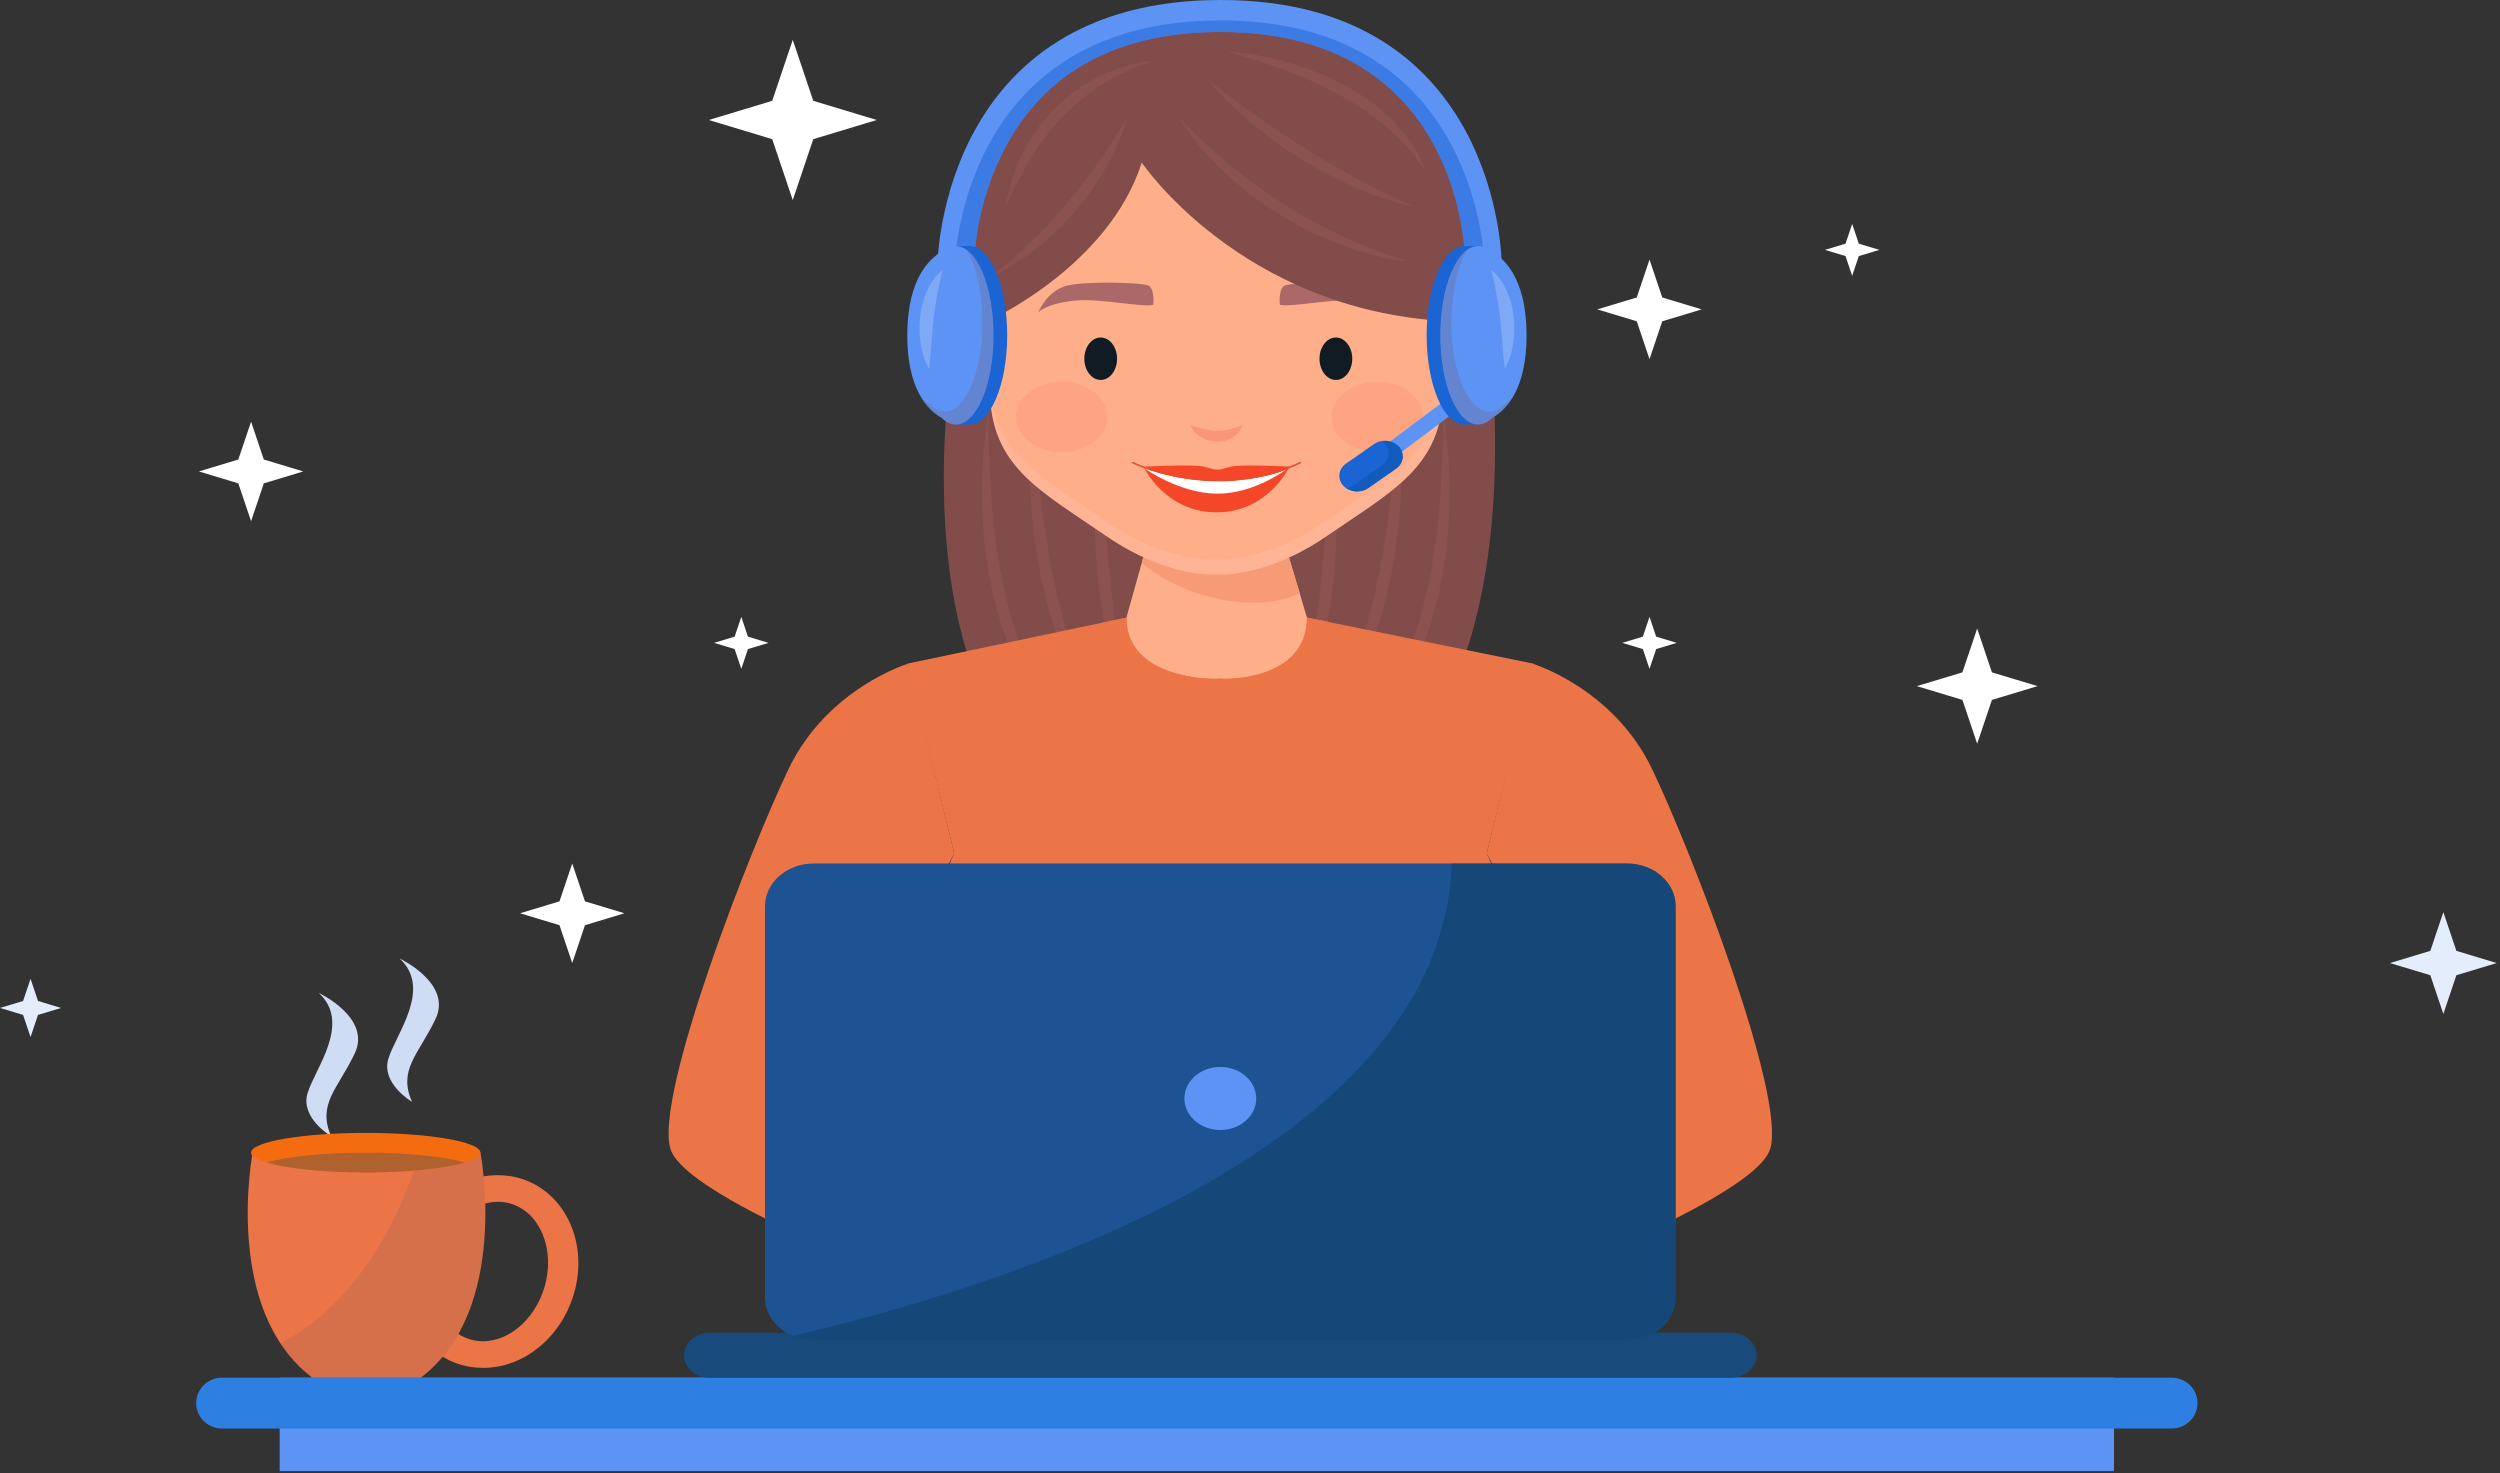 <svg width="375" height="221" viewBox="0 0 375 221" fill="none" xmlns="http://www.w3.org/2000/svg">
<rect x="0" y="0" width="375" height="221" fill="#333333" stroke="none"/>
<path d="M143.21 51.094C143.21 51.094 129.326 126.354 182.368 126.354C235.41 126.354 223.007 48.163 223.007 48.163L144.839 51.095" fill="#814C4A"/>
<g opacity="0.2">
<path d="M148.317 61.697C148.317 61.697 148.309 62.516 148.295 63.948C148.272 65.377 148.336 67.419 148.424 69.861C148.521 72.303 148.705 75.146 149.017 78.176C149.16 79.692 149.388 81.253 149.605 82.837C149.846 84.416 150.111 86.019 150.463 87.608C150.771 89.201 151.165 90.782 151.596 92.326C151.803 93.099 152.062 93.853 152.276 94.608C152.515 95.36 152.782 96.091 153.027 96.815C153.309 97.53 153.586 98.232 153.858 98.919C154.159 99.595 154.438 100.265 154.739 100.905C155.059 101.539 155.371 102.154 155.671 102.752C156 103.336 156.318 103.902 156.623 104.444C157.299 105.497 157.905 106.476 158.531 107.298C159.105 108.151 159.743 108.81 160.207 109.395C161.222 110.501 161.825 111.136 161.825 111.136C161.825 111.136 161.652 110.998 161.328 110.741C161.012 110.477 160.506 110.12 159.939 109.601C159.403 109.06 158.669 108.452 157.982 107.647C157.633 107.25 157.223 106.846 156.859 106.38C156.496 105.912 156.115 105.418 155.718 104.903C155.356 104.372 154.979 103.814 154.588 103.238C154.219 102.652 153.875 102.03 153.5 101.397C153.149 100.755 152.818 100.083 152.462 99.404C152.131 98.714 151.833 97.997 151.511 97.275C150.931 95.808 150.345 94.287 149.892 92.706C149.431 91.129 149.004 89.519 148.673 87.894C148.335 86.268 148.085 84.632 147.86 83.022C147.648 81.411 147.518 79.817 147.421 78.278C147.312 76.737 147.29 75.245 147.283 73.832C147.272 72.42 147.318 71.086 147.381 69.855C147.501 67.393 147.764 65.351 147.942 63.926C148.141 62.504 148.317 61.697 148.317 61.697Z" fill="#B76A6A"/>
<path d="M154.862 61.697C154.862 61.697 154.919 62.459 155.017 63.789C155.071 64.453 155.136 65.26 155.211 66.184C155.296 67.106 155.39 68.148 155.493 69.283C155.616 70.416 155.748 71.644 155.887 72.941C156.036 74.238 156.203 75.602 156.397 77.011C156.56 78.424 156.821 79.871 157.041 81.347C157.237 82.827 157.575 84.31 157.836 85.803C158.12 87.293 158.465 88.771 158.777 90.232C159.185 91.674 159.489 93.112 159.89 94.483C160.338 95.838 160.683 97.175 161.119 98.414C161.572 99.648 162.002 100.815 162.398 101.893C162.864 102.95 163.291 103.919 163.669 104.779C163.763 104.996 163.855 105.204 163.941 105.404C164.047 105.6 164.149 105.786 164.245 105.967C164.439 106.328 164.616 106.661 164.776 106.961C165.408 108.176 165.769 108.87 165.769 108.87C165.769 108.87 165.292 108.233 164.458 107.115C164.253 106.832 164.024 106.52 163.776 106.179C163.653 106.008 163.525 105.83 163.39 105.646C163.278 105.452 163.16 105.251 163.039 105.043C162.555 104.214 162.006 103.273 161.427 102.238C160.905 101.183 160.382 100.024 159.829 98.795C159.298 97.559 158.842 96.226 158.342 94.854C157.889 93.472 157.473 92.029 157.058 90.563C156.721 89.084 156.346 87.584 156.04 86.075C155.796 84.558 155.474 83.049 155.298 81.551C155.081 80.056 154.92 78.579 154.802 77.148C154.65 75.721 154.593 74.335 154.532 73.022C154.449 71.71 154.47 70.467 154.449 69.322C154.453 64.737 154.862 61.697 154.862 61.697Z" fill="#B76A6A"/>
<path d="M164.86 63.762C164.86 63.762 165.045 66.593 165.32 70.84C165.46 72.956 165.622 75.426 165.796 78.072C165.896 79.392 166 80.756 166.105 82.143C166.213 83.528 166.332 84.934 166.483 86.339C166.608 87.743 166.754 89.146 166.927 90.523C167.106 91.898 167.263 93.256 167.466 94.561C167.673 95.867 167.88 97.126 168.104 98.319C168.345 99.506 168.588 100.625 168.838 101.657C169.111 102.681 169.375 103.617 169.645 104.441C169.938 105.255 170.177 105.976 170.445 106.544C170.685 107.125 170.91 107.568 171.071 107.87C171.226 108.173 171.31 108.335 171.31 108.335C171.31 108.335 171.196 108.188 170.984 107.912C170.77 107.635 170.442 107.234 170.116 106.677C169.754 106.136 169.388 105.447 168.988 104.646C168.802 104.24 168.605 103.809 168.398 103.355C168.216 102.892 168.027 102.405 167.828 101.896C167.651 101.382 167.466 100.847 167.277 100.292C167.113 99.733 166.945 99.152 166.771 98.557C166.453 97.36 166.134 96.096 165.881 94.776C165.629 93.457 165.36 92.093 165.18 90.699C164.985 89.306 164.813 87.89 164.669 86.472C164.539 85.053 164.439 83.632 164.352 82.234C164.261 80.836 164.234 79.458 164.197 78.126C164.143 75.462 164.184 72.975 164.279 70.846C164.453 66.588 164.86 63.762 164.86 63.762Z" fill="#B76A6A"/>
<path d="M216.416 61.697C216.416 61.697 216.423 62.516 216.436 63.948C216.46 65.377 216.396 67.419 216.309 69.861C216.21 72.303 216.027 75.146 215.715 78.176C215.572 79.692 215.344 81.253 215.128 82.837C214.885 84.416 214.619 86.019 214.268 87.608C213.96 89.201 213.565 90.782 213.135 92.326C212.928 93.099 212.669 93.853 212.455 94.608C212.216 95.36 211.949 96.091 211.703 96.815C211.42 97.53 211.144 98.232 210.873 98.919C210.573 99.595 210.293 100.265 209.993 100.905C209.672 101.539 209.36 102.154 209.059 102.752C208.731 103.336 208.414 103.902 208.11 104.444C207.432 105.497 206.826 106.476 206.201 107.298C205.626 108.151 204.988 108.81 204.525 109.395C203.509 110.501 202.907 111.136 202.907 111.136C202.907 111.136 203.082 110.998 203.405 110.741C203.719 110.477 204.227 110.12 204.793 109.601C205.329 109.06 206.061 108.452 206.749 107.647C207.098 107.25 207.508 106.846 207.872 106.38C208.235 105.912 208.615 105.418 209.013 104.903C209.375 104.372 209.753 103.814 210.144 103.238C210.512 102.652 210.858 102.03 211.231 101.397C211.583 100.755 211.913 100.083 212.269 99.404C212.599 98.714 212.898 97.997 213.221 97.275C213.8 95.808 214.388 94.287 214.839 92.706C215.3 91.129 215.725 89.519 216.059 87.894C216.396 86.268 216.646 84.632 216.87 83.022C217.083 81.411 217.212 79.817 217.312 78.278C217.421 76.737 217.442 75.245 217.448 73.832C217.46 72.42 217.412 71.086 217.349 69.855C217.231 67.393 216.966 65.351 216.789 63.926C216.591 62.504 216.416 61.697 216.416 61.697Z" fill="#B76A6A"/>
<path d="M209.871 61.697C209.871 61.697 209.813 62.459 209.716 63.789C209.662 64.453 209.597 65.26 209.522 66.184C209.438 67.106 209.343 68.148 209.239 69.283C209.118 70.416 208.985 71.644 208.845 72.941C208.697 74.238 208.529 75.602 208.336 77.011C208.171 78.424 207.912 79.871 207.691 81.347C207.496 82.827 207.159 84.31 206.896 85.803C206.611 87.293 206.268 88.771 205.954 90.232C205.548 91.674 205.242 93.112 204.842 94.483C204.394 95.838 204.048 97.175 203.613 98.414C203.16 99.648 202.729 100.815 202.334 101.893C201.869 102.95 201.441 103.919 201.064 104.779C200.968 104.996 200.879 105.204 200.79 105.404C200.685 105.6 200.583 105.786 200.487 105.967C200.293 106.328 200.116 106.661 199.956 106.961C199.324 108.176 198.964 108.87 198.964 108.87C198.964 108.87 199.441 108.233 200.273 107.115C200.479 106.832 200.709 106.52 200.955 106.179C201.08 106.008 201.208 105.83 201.341 105.646C201.453 105.452 201.57 105.251 201.691 105.043C202.177 104.214 202.725 103.273 203.303 102.238C203.826 101.183 204.348 100.024 204.902 98.795C205.433 97.559 205.89 96.226 206.39 94.854C206.842 93.472 207.259 92.029 207.673 90.563C208.011 89.084 208.385 87.584 208.691 86.075C208.937 84.558 209.257 83.049 209.435 81.551C209.65 80.056 209.812 78.579 209.929 77.148C210.082 75.721 210.138 74.335 210.199 73.022C210.281 71.71 210.261 70.467 210.281 69.322C210.279 64.737 209.871 61.697 209.871 61.697Z" fill="#B76A6A"/>
<path d="M199.873 63.762C199.873 63.762 199.688 66.593 199.412 70.84C199.273 72.956 199.11 75.426 198.937 78.072C198.837 79.392 198.732 80.756 198.628 82.143C198.519 83.528 198.399 84.934 198.249 86.339C198.125 87.743 197.978 89.146 197.805 90.523C197.628 91.898 197.47 93.256 197.267 94.561C197.059 95.867 196.853 97.126 196.63 98.319C196.388 99.506 196.146 100.625 195.895 101.657C195.622 102.681 195.358 103.617 195.088 104.441C194.795 105.255 194.555 105.976 194.289 106.544C194.048 107.125 193.823 107.568 193.663 107.87C193.506 108.173 193.422 108.335 193.422 108.335C193.422 108.335 193.537 108.188 193.749 107.912C193.96 107.635 194.29 107.234 194.617 106.677C194.979 106.136 195.343 105.447 195.745 104.646C195.931 104.24 196.127 103.809 196.336 103.355C196.516 102.892 196.707 102.405 196.906 101.896C197.081 101.382 197.266 100.847 197.458 100.292C197.62 99.733 197.789 99.152 197.963 98.557C198.281 97.36 198.599 96.096 198.854 94.776C199.106 93.457 199.373 92.093 199.554 90.699C199.75 89.306 199.922 87.89 200.065 86.472C200.196 85.053 200.294 83.632 200.384 82.234C200.475 80.836 200.502 79.458 200.536 78.126C200.592 75.462 200.551 72.975 200.454 70.846C200.279 66.588 199.873 63.762 199.873 63.762Z" fill="#B76A6A"/>
</g>
<path d="M191.553 77.611H182.369H173.177L165.327 105.607L182.369 126.355L199.408 103.892L191.553 77.611Z" fill="#FFAE8A"/>
<path d="M191.553 77.611H182.369H173.177L171.263 84.434C176.697 89.233 187.986 92.409 194.948 88.97L191.553 77.611Z" fill="#F79B77"/>
<path d="M149.773 50.037C149.773 50.037 144.241 42.223 140.922 45.937C137.599 49.651 142.949 58.607 149.773 57.081V50.037Z" fill="#FFAE8A"/>
<path d="M214.966 50.037C214.966 50.037 220.493 42.223 223.809 45.937C227.131 49.651 221.781 58.607 214.966 57.081V50.037Z" fill="#FFAE8A"/>
<path d="M182.481 7.57C144.861 7.57 147.815 49.769 148.55 60.053C149.287 70.342 156.478 73.877 165.884 80.357C175.288 86.831 182.481 86.149 182.481 86.149C182.481 86.149 189.675 86.831 199.08 80.357C208.481 73.878 215.672 70.342 216.406 60.053C217.149 49.769 220.105 7.57 182.481 7.57Z" fill="#FFAE8A"/>
<path opacity="0.5" d="M216.572 44.957C216.805 50.498 216.473 55.194 216.283 57.816C215.55 68.105 208.36 71.64 198.956 78.118C189.551 84.593 182.358 83.912 182.358 83.912C182.358 83.912 175.163 84.593 165.76 78.118C156.355 71.64 149.166 68.105 148.428 57.816C148.391 57.292 148.346 56.68 148.303 55.999C148.379 57.628 148.476 59.008 148.551 60.055C149.288 70.344 156.479 73.878 165.885 80.358C175.289 86.832 182.482 86.15 182.482 86.15C182.482 86.15 189.676 86.832 199.081 80.358C208.482 73.879 215.673 70.344 216.407 60.055C216.621 57.087 217.017 51.459 216.572 44.957Z" fill="#FFBCA1"/>
<path d="M230.015 99.542L196.044 92.642C196.044 101.982 184.071 101.955 183.105 101.785V101.773C183.105 101.773 183.092 101.774 183.071 101.778C183.05 101.774 183.036 101.773 183.036 101.773V101.785C182.07 101.955 168.963 101.982 168.963 92.642L136.127 99.542L143.131 127.997C143.131 127.997 134.111 145.342 149.827 157.607L152.712 199.904H183.036H183.105H214.422L216.312 157.607C232.026 145.342 223.009 127.997 223.009 127.997L230.015 99.542Z" fill="#EB7547"/>
<path d="M183.026 104.665V104.65C183.026 104.65 183.043 104.653 183.071 104.658C183.098 104.653 183.114 104.65 183.114 104.65V104.665C184.326 104.88 199.261 104.911 199.443 93.331L196.044 92.641C196.044 101.981 184.071 101.954 183.105 101.784V101.772C183.105 101.772 183.092 101.773 183.071 101.777C183.05 101.773 183.036 101.772 183.036 101.772V101.784C182.07 101.954 168.963 101.981 168.963 92.641L165.271 93.416C165.551 104.909 181.816 104.88 183.026 104.665Z" fill="#EB7547"/>
<path d="M191.971 45.707C191.971 45.707 191.738 43.321 192.67 42.846C193.602 42.367 201.875 42.128 204.904 42.846C207.933 43.56 209.213 46.868 209.213 46.868C209.213 46.868 208.119 45.493 203.454 45.067C200.031 44.756 193.134 46.185 191.971 45.707Z" fill="#AA6868"/>
<path d="M172.993 45.707C172.993 45.707 173.226 43.321 172.294 42.846C171.364 42.367 163.091 42.128 160.063 42.846C157.032 43.56 155.748 46.868 155.748 46.868C155.748 46.868 156.844 45.493 161.508 45.067C164.935 44.756 171.829 46.185 172.993 45.707Z" fill="#AA6868"/>
<path d="M202.839 53.808C202.839 55.565 201.741 56.992 200.382 56.992C199.026 56.992 197.925 55.565 197.925 53.808C197.925 52.051 199.026 50.627 200.382 50.627C201.741 50.627 202.839 52.051 202.839 53.808Z" fill="#111B24"/>
<path d="M167.561 53.808C167.561 55.565 166.461 56.992 165.105 56.992C163.749 56.992 162.649 55.565 162.649 53.808C162.649 52.051 163.749 50.627 165.105 50.627C166.461 50.627 167.561 52.051 167.561 53.808Z" fill="#111B24"/>
<path d="M171.617 70.185C171.617 70.185 174.821 76.854 182.48 76.854C190.134 76.854 193.324 70.185 193.324 70.185C193.324 70.185 184.379 73.698 171.617 70.185Z" fill="#F4472A"/>
<path d="M171.641 70.231C171.641 70.231 176.915 74.051 182.623 74.051C188.33 74.051 193.201 70.231 193.201 70.231C193.201 70.231 184.25 74.655 171.641 70.231Z" fill="white"/>
<path d="M193.627 70.004C193.627 70.004 186.078 69.597 184.622 70.004C183.18 70.406 183.101 70.441 182.625 70.441C182.12 70.441 182.064 70.407 180.626 70.004C179.166 69.597 171.618 70.004 171.618 70.004C180.5 73.896 191.99 71.466 193.627 70.004Z" fill="#F4472A"/>
<path d="M169.842 69.495C177.379 72.91 187.663 73.142 195.122 69.495C195.291 69.412 195.126 69.222 194.953 69.306C187.588 72.91 177.456 72.68 170.009 69.306C169.832 69.225 169.667 69.416 169.842 69.495Z" fill="#F4472A"/>
<path d="M178.553 63.763C178.553 63.763 179.1 63.926 179.923 64.172C180.317 64.272 180.746 64.398 181.193 64.483C181.414 64.53 181.64 64.559 181.864 64.595C182.089 64.606 182.311 64.654 182.533 64.638C182.754 64.662 182.971 64.635 183.189 64.623C183.41 64.628 183.616 64.555 183.836 64.539C184.05 64.509 184.253 64.433 184.464 64.394C184.678 64.36 184.862 64.266 185.055 64.217C185.239 64.152 185.432 64.112 185.582 64.042C185.734 63.976 185.881 63.929 186.002 63.887C186.249 63.804 186.407 63.762 186.407 63.762C186.407 63.762 186.366 63.892 186.259 64.111C186.145 64.322 186.002 64.656 185.679 64.955C185.519 65.106 185.374 65.305 185.142 65.44C184.917 65.58 184.687 65.754 184.403 65.867C184.113 65.965 183.822 66.116 183.486 66.152C183.157 66.216 182.817 66.254 182.476 66.237C182.132 66.238 181.804 66.173 181.483 66.107C181.172 66.027 180.871 65.924 180.606 65.799C180.066 65.553 179.647 65.232 179.338 64.928C178.712 64.32 178.553 63.763 178.553 63.763Z" fill="#F89675"/>
<g opacity="0.1">
<path d="M166.083 62.541C166.083 65.46 163.02 67.827 159.24 67.827C155.46 67.827 152.397 65.46 152.397 62.541C152.397 59.62 155.46 57.253 159.24 57.253C163.02 57.253 166.083 59.621 166.083 62.541Z" fill="#F4472A"/>
<path d="M213.441 62.541C213.441 65.46 210.376 67.827 206.597 67.827C202.818 67.827 199.755 65.46 199.755 62.541C199.755 59.62 202.818 57.253 206.597 57.253C210.376 57.253 213.441 59.621 213.441 62.541Z" fill="#F4472A"/>
</g>
<path d="M229.852 99.541C229.852 99.541 241.991 103.198 247.812 115.351C253.633 127.503 267.868 164.126 265.551 172.266C263.062 181.009 214.896 197.846 214.896 197.846L207.612 186.801C207.612 186.801 237.409 168.488 242.374 165L223.009 127.996L229.852 99.541Z" fill="#EB7547"/>
<path d="M136.244 99.541C136.244 99.541 124.104 103.198 118.284 115.351C112.462 127.503 98.226 164.126 100.543 172.266C103.032 181.009 151.199 197.846 151.199 197.846L158.484 186.801C158.484 186.801 128.687 168.488 123.72 165L143.13 127.996L136.244 99.541Z" fill="#EB7547"/>
<path d="M199.231 157.044C192.657 155.256 186.437 153.744 183.05 153.744C179.66 153.744 173.443 155.255 166.866 157.044C160.288 158.832 155.591 157.871 155.591 157.871C160.26 160.411 166.721 160.766 173.13 158.696C178.785 156.868 183.05 156.91 183.05 156.91C183.05 156.91 187.257 157.006 192.968 158.696C199.496 160.628 205.837 160.412 210.505 157.871C210.504 157.871 205.809 158.832 199.231 157.044Z" fill="#F4B425"/>
<path d="M223.747 47.486C222.343 46.41 221.187 46.509 220.25 47.202C220.14 47.25 220.052 47.321 219.997 47.408C218.359 48.868 217.463 52.142 217.179 53.677C217.062 54.307 218.16 54.578 218.277 53.943C218.472 52.888 219.172 49.787 220.449 48.404C221.198 49.601 221.273 51.029 220.424 52.251C220.041 52.803 221.025 53.304 221.408 52.755C222.481 51.211 222.393 49.3 221.357 47.792C221.828 47.65 222.354 47.743 222.941 48.192C223.492 48.613 224.301 47.91 223.747 47.486Z" fill="#F4885D"/>
<path d="M141.647 47.486C143.049 46.41 144.207 46.509 145.142 47.202C145.254 47.25 145.34 47.321 145.396 47.408C147.033 48.868 147.93 52.142 148.214 53.677C148.331 54.307 147.233 54.578 147.116 53.943C146.922 52.888 146.221 49.787 144.945 48.404C144.196 49.601 144.121 51.029 144.97 52.251C145.354 52.803 144.368 53.304 143.986 52.755C142.913 51.211 143.003 49.3 144.037 47.792C143.565 47.65 143.039 47.743 142.452 48.192C141.901 48.613 141.093 47.91 141.647 47.486Z" fill="#F4885D"/>
<path d="M209.299 189.36C209.299 189.36 198.832 189.222 197.163 190.554C195.494 191.887 190.484 200.016 191.245 200.816C192.003 201.616 203.843 199.749 206.876 198.684C209.913 197.618 213.931 196.383 213.931 196.383L209.299 189.36Z" fill="#FFAE8A"/>
<path d="M156.376 189.36C156.376 189.36 166.842 189.222 168.511 190.554C170.181 191.887 175.19 200.016 174.431 200.816C173.671 201.616 161.832 199.749 158.797 198.684C155.762 197.618 151.745 196.383 151.745 196.383L156.376 189.36Z" fill="#FFAE8A"/>
<path d="M148.229 48.162C148.229 48.162 166.308 39.977 171.263 24.385C171.263 24.385 186.059 46.355 216.73 48.162C216.73 48.162 219.676 44.572 222.989 45.273C222.989 45.273 225.093 3.064 182.367 3.064C139.639 3.064 143.288 44.949 143.288 44.949C143.288 44.949 145.635 45.54 148.229 48.162Z" fill="#814C4A"/>
<g opacity="0.2">
<path d="M176.825 17.59C176.825 17.59 177.248 18.061 178.028 18.85C178.807 19.638 179.928 20.751 181.339 22.026C182.031 22.674 182.827 23.338 183.645 24.053C184.469 24.765 185.389 25.468 186.306 26.223C187.27 26.934 188.225 27.707 189.272 28.415C189.786 28.778 190.303 29.143 190.825 29.509C191.35 29.869 191.907 30.198 192.447 30.544C192.99 30.887 193.513 31.256 194.068 31.579C194.627 31.899 195.182 32.217 195.734 32.535C196.823 33.188 197.951 33.747 199.035 34.306C200.105 34.888 201.201 35.347 202.223 35.818C202.738 36.049 203.237 36.276 203.72 36.495C204.217 36.688 204.697 36.875 205.158 37.054C206.087 37.4 206.921 37.771 207.686 38.038C208.458 38.293 209.132 38.517 209.685 38.701C210.795 39.09 211.43 39.312 211.43 39.312C211.43 39.312 210.76 39.211 209.587 39.007C208.999 38.899 208.286 38.77 207.469 38.619C206.656 38.448 205.765 38.181 204.781 37.911C204.289 37.773 203.777 37.629 203.247 37.481C202.728 37.308 202.204 37.102 201.658 36.903C200.571 36.495 199.396 36.108 198.273 35.545C197.137 35.008 195.921 34.511 194.797 33.84C194.224 33.522 193.645 33.201 193.064 32.88C192.486 32.554 191.939 32.185 191.376 31.836C190.826 31.472 190.26 31.126 189.726 30.748C189.198 30.363 188.67 29.982 188.15 29.601C187.62 29.232 187.115 28.841 186.64 28.432C186.157 28.031 185.681 27.636 185.213 27.247C184.302 26.446 183.442 25.654 182.666 24.874C181.887 24.096 181.169 23.347 180.551 22.622C179.906 21.92 179.378 21.231 178.9 20.633C178.432 20.026 178.044 19.486 177.737 19.034C177.119 18.133 176.825 17.59 176.825 17.59Z" fill="#B76A6A"/>
<path d="M181.226 11.993C181.226 11.993 183.013 13.403 185.74 15.411C186.426 15.908 187.169 16.448 187.954 17.018C188.747 17.577 189.584 18.166 190.451 18.776C192.213 19.956 194.068 21.241 196.011 22.416L197.445 23.326C197.932 23.611 198.42 23.897 198.901 24.179C199.863 24.751 200.815 25.306 201.755 25.818C202.685 26.346 203.597 26.834 204.474 27.287C205.346 27.745 206.167 28.186 206.951 28.551C207.727 28.935 208.44 29.287 209.07 29.6C209.714 29.891 210.276 30.147 210.739 30.356C211.662 30.786 212.188 31.048 212.188 31.048C212.188 31.048 211.611 30.914 210.603 30.651C210.099 30.515 209.491 30.349 208.789 30.158C208.102 29.939 207.333 29.675 206.495 29.378C206.078 29.226 205.634 29.083 205.191 28.909C204.752 28.724 204.298 28.533 203.831 28.338C202.896 27.948 201.91 27.534 200.938 27.029C199.954 26.542 198.924 26.055 197.941 25.472C197.443 25.191 196.94 24.907 196.434 24.622L194.954 23.717C193.968 23.109 193.024 22.453 192.087 21.816C191.14 21.189 190.289 20.488 189.423 19.854C187.746 18.529 186.234 17.245 185.023 16.072C183.791 14.92 182.843 13.893 182.198 13.165C181.555 12.435 181.226 11.993 181.226 11.993Z" fill="#B76A6A"/>
<path d="M183.959 7.729C183.959 7.729 186.341 7.778 189.811 8.514C190.674 8.711 191.618 8.897 192.586 9.192C193.073 9.329 193.573 9.471 194.085 9.617C194.586 9.786 195.1 9.96 195.62 10.136C196.67 10.477 197.71 10.93 198.776 11.367C199.817 11.853 200.872 12.355 201.899 12.898L203.39 13.783L204.131 14.225L204.829 14.712C205.756 15.358 206.666 15.997 207.443 16.722C207.84 17.074 208.241 17.41 208.614 17.756C209.005 18.085 209.296 18.486 209.63 18.832C210.26 19.551 210.907 20.191 211.327 20.898C211.795 21.574 212.202 22.201 212.56 22.753C212.861 23.335 213.083 23.859 213.278 24.282C213.659 25.13 213.859 25.614 213.859 25.614C213.859 25.614 213.518 25.182 212.956 24.426C212.68 24.049 212.345 23.593 211.963 23.069C211.513 22.584 211.008 22.038 210.481 21.438C209.987 20.814 209.269 20.265 208.61 19.622C207.964 18.968 207.153 18.386 206.354 17.756C205.587 17.094 204.649 16.558 203.767 15.941L203.094 15.487L202.376 15.077L200.935 14.254C199.961 13.718 198.959 13.219 197.968 12.737C196.943 12.31 195.985 11.792 194.985 11.425C194.492 11.226 194.008 11.028 193.534 10.835C193.05 10.656 192.582 10.479 192.123 10.308C191.206 9.959 190.319 9.675 189.507 9.387C187.868 8.855 186.486 8.426 185.504 8.155C184.528 7.87 183.959 7.729 183.959 7.729Z" fill="#B76A6A"/>
<path d="M169.085 17.59C169.085 17.59 168.985 18.062 168.726 18.871C168.464 19.677 168.057 20.826 167.432 22.158C166.835 23.502 166.004 25.019 165.026 26.606C164.495 27.378 164.018 28.217 163.401 28.996C162.811 29.791 162.209 30.597 161.549 31.369C161.217 31.753 160.894 32.143 160.554 32.519C160.204 32.887 159.856 33.255 159.51 33.621C158.843 34.371 158.077 35.024 157.368 35.68C156.678 36.35 155.92 36.921 155.216 37.472C154.864 37.747 154.522 38.014 154.19 38.273C153.837 38.508 153.496 38.736 153.168 38.957C152.512 39.393 151.915 39.791 151.363 40.119C150.794 40.425 150.298 40.693 149.891 40.915C149.071 41.344 148.597 41.577 148.597 41.577C148.597 41.577 148.984 41.234 149.675 40.66C150.021 40.378 150.442 40.036 150.925 39.644C151.387 39.235 151.908 38.772 152.477 38.268C152.76 38.018 153.057 37.759 153.363 37.489C153.655 37.208 153.957 36.918 154.268 36.62C154.891 36.026 155.552 35.406 156.19 34.728C156.845 34.064 157.509 33.37 158.155 32.642C158.483 32.282 158.813 31.919 159.144 31.555L160.086 30.421C160.743 29.683 161.347 28.911 161.938 28.147C162.545 27.394 163.094 26.622 163.653 25.891C164.17 25.137 164.712 24.428 165.18 23.73C165.643 23.032 166.104 22.379 166.498 21.761C168.103 19.304 169.085 17.59 169.085 17.59Z" fill="#B76A6A"/>
<path d="M173.018 9.194C173.018 9.194 172.883 9.224 172.639 9.297C172.39 9.36 172.039 9.491 171.59 9.632C171.149 9.8 170.608 9.976 170.013 10.236C169.409 10.472 168.757 10.793 168.046 11.13C167.685 11.287 167.342 11.508 166.97 11.705C166.605 11.912 166.21 12.098 165.843 12.347C165.469 12.582 165.083 12.823 164.691 13.07C164.316 13.336 163.932 13.609 163.543 13.885C162.736 14.407 162.048 15.096 161.264 15.707C160.532 16.367 159.819 17.067 159.131 17.779C158.495 18.533 157.777 19.234 157.209 20.016C156.668 20.808 156.013 21.528 155.532 22.307C155.057 23.087 154.566 23.832 154.103 24.542C153.705 25.282 153.327 25.983 152.979 26.628C152.8 26.95 152.629 27.261 152.467 27.556C152.313 27.855 152.192 28.148 152.064 28.418C151.81 28.96 151.586 29.434 151.402 29.823C151.024 30.604 150.789 31.048 150.789 31.048C150.789 31.048 150.875 30.571 151.056 29.735C151.152 29.316 151.269 28.809 151.402 28.226C151.478 27.936 151.542 27.622 151.637 27.298C151.753 26.981 151.876 26.647 152.003 26.298C152.262 25.602 152.534 24.839 152.868 24.048C153.26 23.279 153.671 22.462 154.128 21.629C154.333 21.203 154.633 20.809 154.901 20.395C155.174 19.983 155.457 19.569 155.75 19.156C156.33 18.325 157.067 17.566 157.729 16.763C158.475 16.018 159.247 15.287 160.04 14.601C160.877 13.955 161.68 13.297 162.563 12.776C162.998 12.51 163.406 12.223 163.842 11.991C164.283 11.767 164.714 11.547 165.135 11.334C165.974 10.91 166.822 10.591 167.597 10.306C168.384 10.035 169.111 9.812 169.775 9.666C170.426 9.486 171.02 9.415 171.496 9.327C172.462 9.194 173.018 9.194 173.018 9.194Z" fill="#B76A6A"/>
</g>
<path d="M146.108 39.452L140.645 39.431C140.647 39.036 141.33 0 183.109 0C224.769 0 225.251 39.048 225.251 39.442H219.787C219.784 38.03 219.277 4.798 183.109 4.798C167.858 4.798 157.016 10.567 150.885 21.947C146.207 30.624 146.109 39.365 146.108 39.452Z" fill="#5D93F4"/>
<path opacity="0.5" d="M146.109 39.452C146.11 39.366 146.207 30.625 150.885 21.947C157.016 10.567 167.859 4.798 183.109 4.798C219.277 4.798 219.784 38.031 219.788 39.441H222.656C222.395 34.447 219.297 3.064 183.1 3.064C146.775 3.064 143.528 34.481 143.244 39.441L146.109 39.452Z" fill="#1A65D3"/>
<path d="M219.097 58.287C214.106 62.035 209.114 65.783 204.124 69.532C202.914 70.441 204.446 72.152 205.664 71.238C210.653 67.49 215.644 63.741 220.635 59.992C221.846 59.084 220.315 57.371 219.097 58.287Z" fill="#5D93F4"/>
<path d="M209.84 67.003C210.76 68.019 210.567 69.497 209.41 70.305L205.24 73.216C204.083 74.023 202.4 73.854 201.48 72.839C200.56 71.823 200.753 70.346 201.91 69.538L206.08 66.626C207.236 65.819 208.92 65.988 209.84 67.003Z" fill="#1A65D3"/>
<path opacity="0.5" d="M209.841 67.003C209.213 66.31 208.23 66.023 207.301 66.159C207.447 66.265 207.584 66.382 207.705 66.516C208.625 67.531 208.434 69.009 207.276 69.817L203.104 72.728C202.738 72.985 202.317 73.131 201.886 73.196C202.839 73.879 204.236 73.917 205.24 73.216L209.411 70.305C210.568 69.496 210.76 68.019 209.841 67.003Z" fill="#0952AA"/>
<path d="M145.433 36.914H143.376V37.843C141.276 39.794 139.785 44.626 139.785 50.296C139.785 55.964 141.276 60.797 143.376 62.748V63.675H145.433C148.552 63.675 151.081 57.684 151.081 50.296C151.08 42.905 148.552 36.914 145.433 36.914Z" fill="#1A65D3"/>
<path d="M143.376 36.914C142.87 36.914 142.381 37.087 141.914 37.384C139.786 38.37 136.09 41.365 136.09 50.296C136.09 58.329 139.081 61.457 141.23 62.67C141.892 63.315 142.616 63.675 143.376 63.675C146.496 63.675 149.024 57.684 149.024 50.295C149.024 42.905 146.496 36.914 143.376 36.914Z" fill="#5D93F4"/>
<path opacity="0.2" d="M144.999 37.481C146.431 39.909 147.366 43.871 147.366 48.359C147.366 55.749 144.837 61.74 141.718 61.74C140.958 61.74 140.235 61.379 139.573 60.735C139.181 60.514 138.761 60.227 138.335 59.86C139.258 61.291 140.319 62.156 141.23 62.67C141.892 63.314 142.616 63.674 143.376 63.674C146.496 63.674 149.024 57.683 149.024 50.294C149.024 44.241 147.327 39.133 144.999 37.481Z" fill="#814C4A"/>
<path opacity="0.2" d="M141.402 40.509C141.402 40.509 141.339 40.752 141.228 41.176C141.127 41.598 140.989 42.181 140.845 42.869C140.781 43.217 140.694 43.578 140.63 43.971C140.554 44.358 140.482 44.764 140.417 45.186C140.334 45.601 140.296 46.044 140.218 46.479C140.161 46.921 140.106 47.369 140.049 47.819C140.003 48.271 139.956 48.723 139.91 49.168C139.886 49.617 139.827 50.058 139.794 50.491C139.771 50.922 139.736 51.344 139.695 51.748C139.667 52.155 139.639 52.54 139.615 52.895C139.529 53.618 139.511 54.227 139.449 54.666C139.398 55.105 139.346 55.366 139.346 55.366C139.346 55.366 139.222 55.149 139.045 54.753C138.875 54.355 138.611 53.782 138.43 53.052C138.335 52.689 138.229 52.292 138.15 51.864C138.083 51.436 138.021 50.98 137.971 50.504C137.93 50.029 137.923 49.53 137.92 49.026C137.918 48.522 137.978 48.01 138.013 47.497C138.088 46.989 138.161 46.479 138.271 45.988C138.396 45.499 138.506 45.017 138.677 44.572C138.827 44.119 139.006 43.699 139.196 43.31C139.374 42.92 139.59 42.575 139.779 42.26C140.187 41.641 140.59 41.189 140.893 40.906C141.201 40.626 141.402 40.509 141.402 40.509Z" fill="white"/>
<path d="M219.643 36.914H221.701V37.843C223.802 39.794 225.292 44.626 225.292 50.296C225.292 55.964 223.801 60.797 221.701 62.748V63.675H219.643C216.524 63.675 213.996 57.684 213.996 50.296C213.995 42.905 216.523 36.914 219.643 36.914Z" fill="#1A65D3"/>
<path d="M221.7 36.914C222.207 36.914 222.695 37.087 223.162 37.384C225.288 38.37 228.986 41.365 228.986 50.296C228.986 58.329 225.995 61.457 223.846 62.67C223.184 63.315 222.46 63.675 221.7 63.675C218.581 63.675 216.052 57.684 216.052 50.295C216.052 42.905 218.581 36.914 221.7 36.914Z" fill="#5D93F4"/>
<path opacity="0.2" d="M220.076 37.481C218.644 39.909 217.709 43.871 217.709 48.359C217.709 55.749 220.238 61.74 223.356 61.74C224.116 61.74 224.841 61.379 225.502 60.735C225.894 60.514 226.315 60.227 226.739 59.86C225.818 61.291 224.756 62.156 223.846 62.67C223.184 63.314 222.46 63.674 221.7 63.674C218.581 63.674 216.052 57.683 216.052 50.294C216.052 44.241 217.748 39.133 220.076 37.481Z" fill="#814C4A"/>
<path opacity="0.2" d="M223.673 40.509C223.673 40.509 223.736 40.752 223.848 41.176C223.948 41.598 224.088 42.181 224.229 42.869C224.293 43.217 224.381 43.578 224.445 43.971C224.521 44.358 224.592 44.764 224.658 45.186C224.739 45.601 224.778 46.044 224.856 46.479C224.912 46.921 224.97 47.369 225.025 47.819C225.073 48.271 225.12 48.723 225.164 49.168C225.187 49.617 225.246 50.058 225.28 50.491C225.303 50.922 225.339 51.344 225.38 51.748C225.408 52.155 225.436 52.54 225.462 52.895C225.546 53.618 225.564 54.227 225.628 54.666C225.677 55.105 225.728 55.366 225.728 55.366C225.728 55.366 225.853 55.149 226.028 54.753C226.2 54.355 226.464 53.782 226.646 53.052C226.739 52.689 226.845 52.292 226.925 51.864C226.99 51.436 227.054 50.98 227.104 50.504C227.144 50.029 227.152 49.53 227.156 49.026C227.157 48.522 227.097 48.01 227.061 47.497C226.987 46.989 226.913 46.479 226.805 45.988C226.679 45.499 226.569 45.017 226.398 44.572C226.248 44.119 226.068 43.699 225.88 43.31C225.701 42.92 225.486 42.575 225.295 42.26C224.888 41.641 224.484 41.189 224.182 40.906C223.876 40.626 223.673 40.509 223.673 40.509Z" fill="white"/>
<path d="M317.099 206.653H41.955V220.666H317.099V206.653Z" fill="#5D93F4"/>
<path d="M329.627 210.465C329.627 212.561 327.894 214.276 325.774 214.276H33.281C31.162 214.276 29.427 212.561 29.427 210.465C29.427 208.369 31.162 206.653 33.281 206.653H325.774C327.894 206.653 329.627 208.368 329.627 210.465Z" fill="#2D80E2"/>
<path d="M263.49 203.28C263.49 205.143 261.767 206.653 259.645 206.653H106.448C104.326 206.653 102.606 205.143 102.606 203.28C102.606 201.417 104.326 199.904 106.448 199.904H259.645C261.768 199.904 263.49 201.417 263.49 203.28Z" fill="#184A7C"/>
<path d="M251.347 194.614C251.347 198.132 248.069 201.011 244.062 201.011H122.033C118.026 201.011 114.748 198.133 114.748 194.614V135.92C114.748 132.402 118.026 129.524 122.033 129.524H244.062C248.068 129.524 251.347 132.402 251.347 135.92V194.614Z" fill="#1D5393"/>
<path d="M188.436 164.77C188.436 167.383 186.022 169.502 183.048 169.502C180.07 169.502 177.658 167.383 177.658 164.77C177.658 162.159 180.071 160.04 183.048 160.04C186.023 160.04 188.436 162.158 188.436 164.77Z" fill="#5D93F4"/>
<path opacity="0.6" d="M244.061 129.524H217.779C216.242 172.956 148.916 193.41 118.91 200.38C119.859 200.779 120.916 201.011 122.033 201.011H244.061C248.068 201.011 251.347 198.132 251.347 194.613V135.919C251.347 132.402 248.068 129.524 244.061 129.524Z" fill="#114068"/>
<path d="M72.446 205.185C71.791 205.185 71.134 205.132 70.49 205.025C63.418 203.852 59.044 196.487 60.739 188.603C62.276 181.459 68.14 176.274 74.684 176.274C75.34 176.274 75.997 176.327 76.64 176.434C83.713 177.608 88.087 184.975 86.392 192.856C84.855 199.999 78.989 205.185 72.446 205.185ZM74.684 180.271C70.398 180.271 66.325 184.173 65.213 189.347C63.984 195.062 66.731 200.332 71.336 201.096C71.701 201.157 72.074 201.188 72.446 201.188C76.733 201.188 80.805 197.288 81.918 192.115C83.147 186.397 80.4 181.126 75.796 180.363C75.43 180.302 75.056 180.271 74.684 180.271Z" fill="#EB7547"/>
<path d="M72.067 172.9H37.898C37.898 172.9 33.345 196.432 46.852 206.652H54.159H55.807H63.114C76.621 196.432 72.067 172.9 72.067 172.9Z" fill="#EB7547"/>
<path opacity="0.1" d="M55.807 206.653H63.113C76.621 196.433 72.067 172.901 72.067 172.901H62.978C60.316 181.612 54.379 195.051 42.07 201.495C43.336 203.416 44.899 205.176 46.852 206.653H54.158H55.807Z" fill="#114068"/>
<path d="M49.674 170.435C49.674 170.435 45.004 167.699 46.136 163.973C47.269 160.245 52.755 153.491 47.818 148.937C47.818 148.937 55.761 152.664 53.214 158.008C50.665 163.352 47.552 165.589 49.674 170.435Z" fill="#CEDDF4"/>
<path d="M61.795 165.268C61.795 165.268 57.124 162.532 58.257 158.806C59.389 155.078 64.876 148.323 59.938 143.77C59.938 143.77 67.882 147.498 65.333 152.842C62.785 158.183 59.671 160.422 61.795 165.268Z" fill="#CEDDF4"/>
<path d="M72.067 172.899C72.067 174.538 64.365 175.865 54.864 175.865C45.364 175.865 37.661 174.538 37.661 172.899C37.661 171.262 45.364 169.935 54.864 169.935C64.365 169.935 72.067 171.263 72.067 172.899Z" fill="#F46C0F"/>
<path d="M39.981 174.382C42.956 175.267 48.5 175.865 54.864 175.865C61.229 175.865 66.772 175.267 69.747 174.382C66.772 173.498 61.229 172.9 54.864 172.9C48.5 172.9 42.957 173.498 39.981 174.382Z" fill="#AF622E"/>
<path d="M249.34 44.62L247.427 38.94L245.513 44.62L239.599 46.407L245.513 48.194L247.427 53.874L249.34 48.194L255.253 46.407L249.34 44.62Z" fill="white"/>
<path d="M278.821 36.55L277.825 33.585L276.826 36.55L273.741 37.48L276.826 38.412L277.825 41.378L278.821 38.412L281.907 37.48L278.821 36.55Z" fill="white"/>
<path d="M298.789 100.854L296.577 94.28L294.363 100.854L287.522 102.918L294.363 104.986L296.577 111.557L298.789 104.986L305.629 102.918L298.789 100.854Z" fill="white"/>
<path d="M248.425 95.497L247.427 92.532L246.43 95.497L243.344 96.429L246.43 97.361L247.427 100.326L248.425 97.361L251.511 96.429L248.425 95.497Z" fill="white"/>
<path d="M121.99 15.124L118.913 5.98L115.833 15.124L106.315 17.998L115.833 20.874L118.913 30.016L121.99 20.874L131.507 17.998L121.99 15.124Z" fill="white"/>
<path d="M39.574 68.929L37.662 63.248L35.747 68.929L29.833 70.716L35.747 72.502L37.662 78.182L39.574 72.502L45.488 70.716L39.574 68.929Z" fill="white"/>
<path d="M112.193 95.497L111.195 92.532L110.198 95.497L107.111 96.429L110.198 97.361L111.195 100.326L112.193 97.361L115.279 96.429L112.193 95.497Z" fill="white"/>
<path d="M87.747 135.205L85.835 129.523L83.921 135.205L78.007 136.99L83.921 138.778L85.835 144.458L87.747 138.778L93.661 136.99L87.747 135.205Z" fill="white"/>
<path d="M5.701 150.148L4.582 146.82L3.461 150.148L0 151.192L3.461 152.237L4.582 155.563L5.701 152.237L9.162 151.192L5.701 150.148Z" fill="#E3EDFC"/>
<path d="M368.457 142.63L366.502 136.821L364.546 142.63L358.497 144.458L364.546 146.283L366.502 152.094L368.457 146.283L374.505 144.458L368.457 142.63Z" fill="#E3EDFC"/>
</svg>
